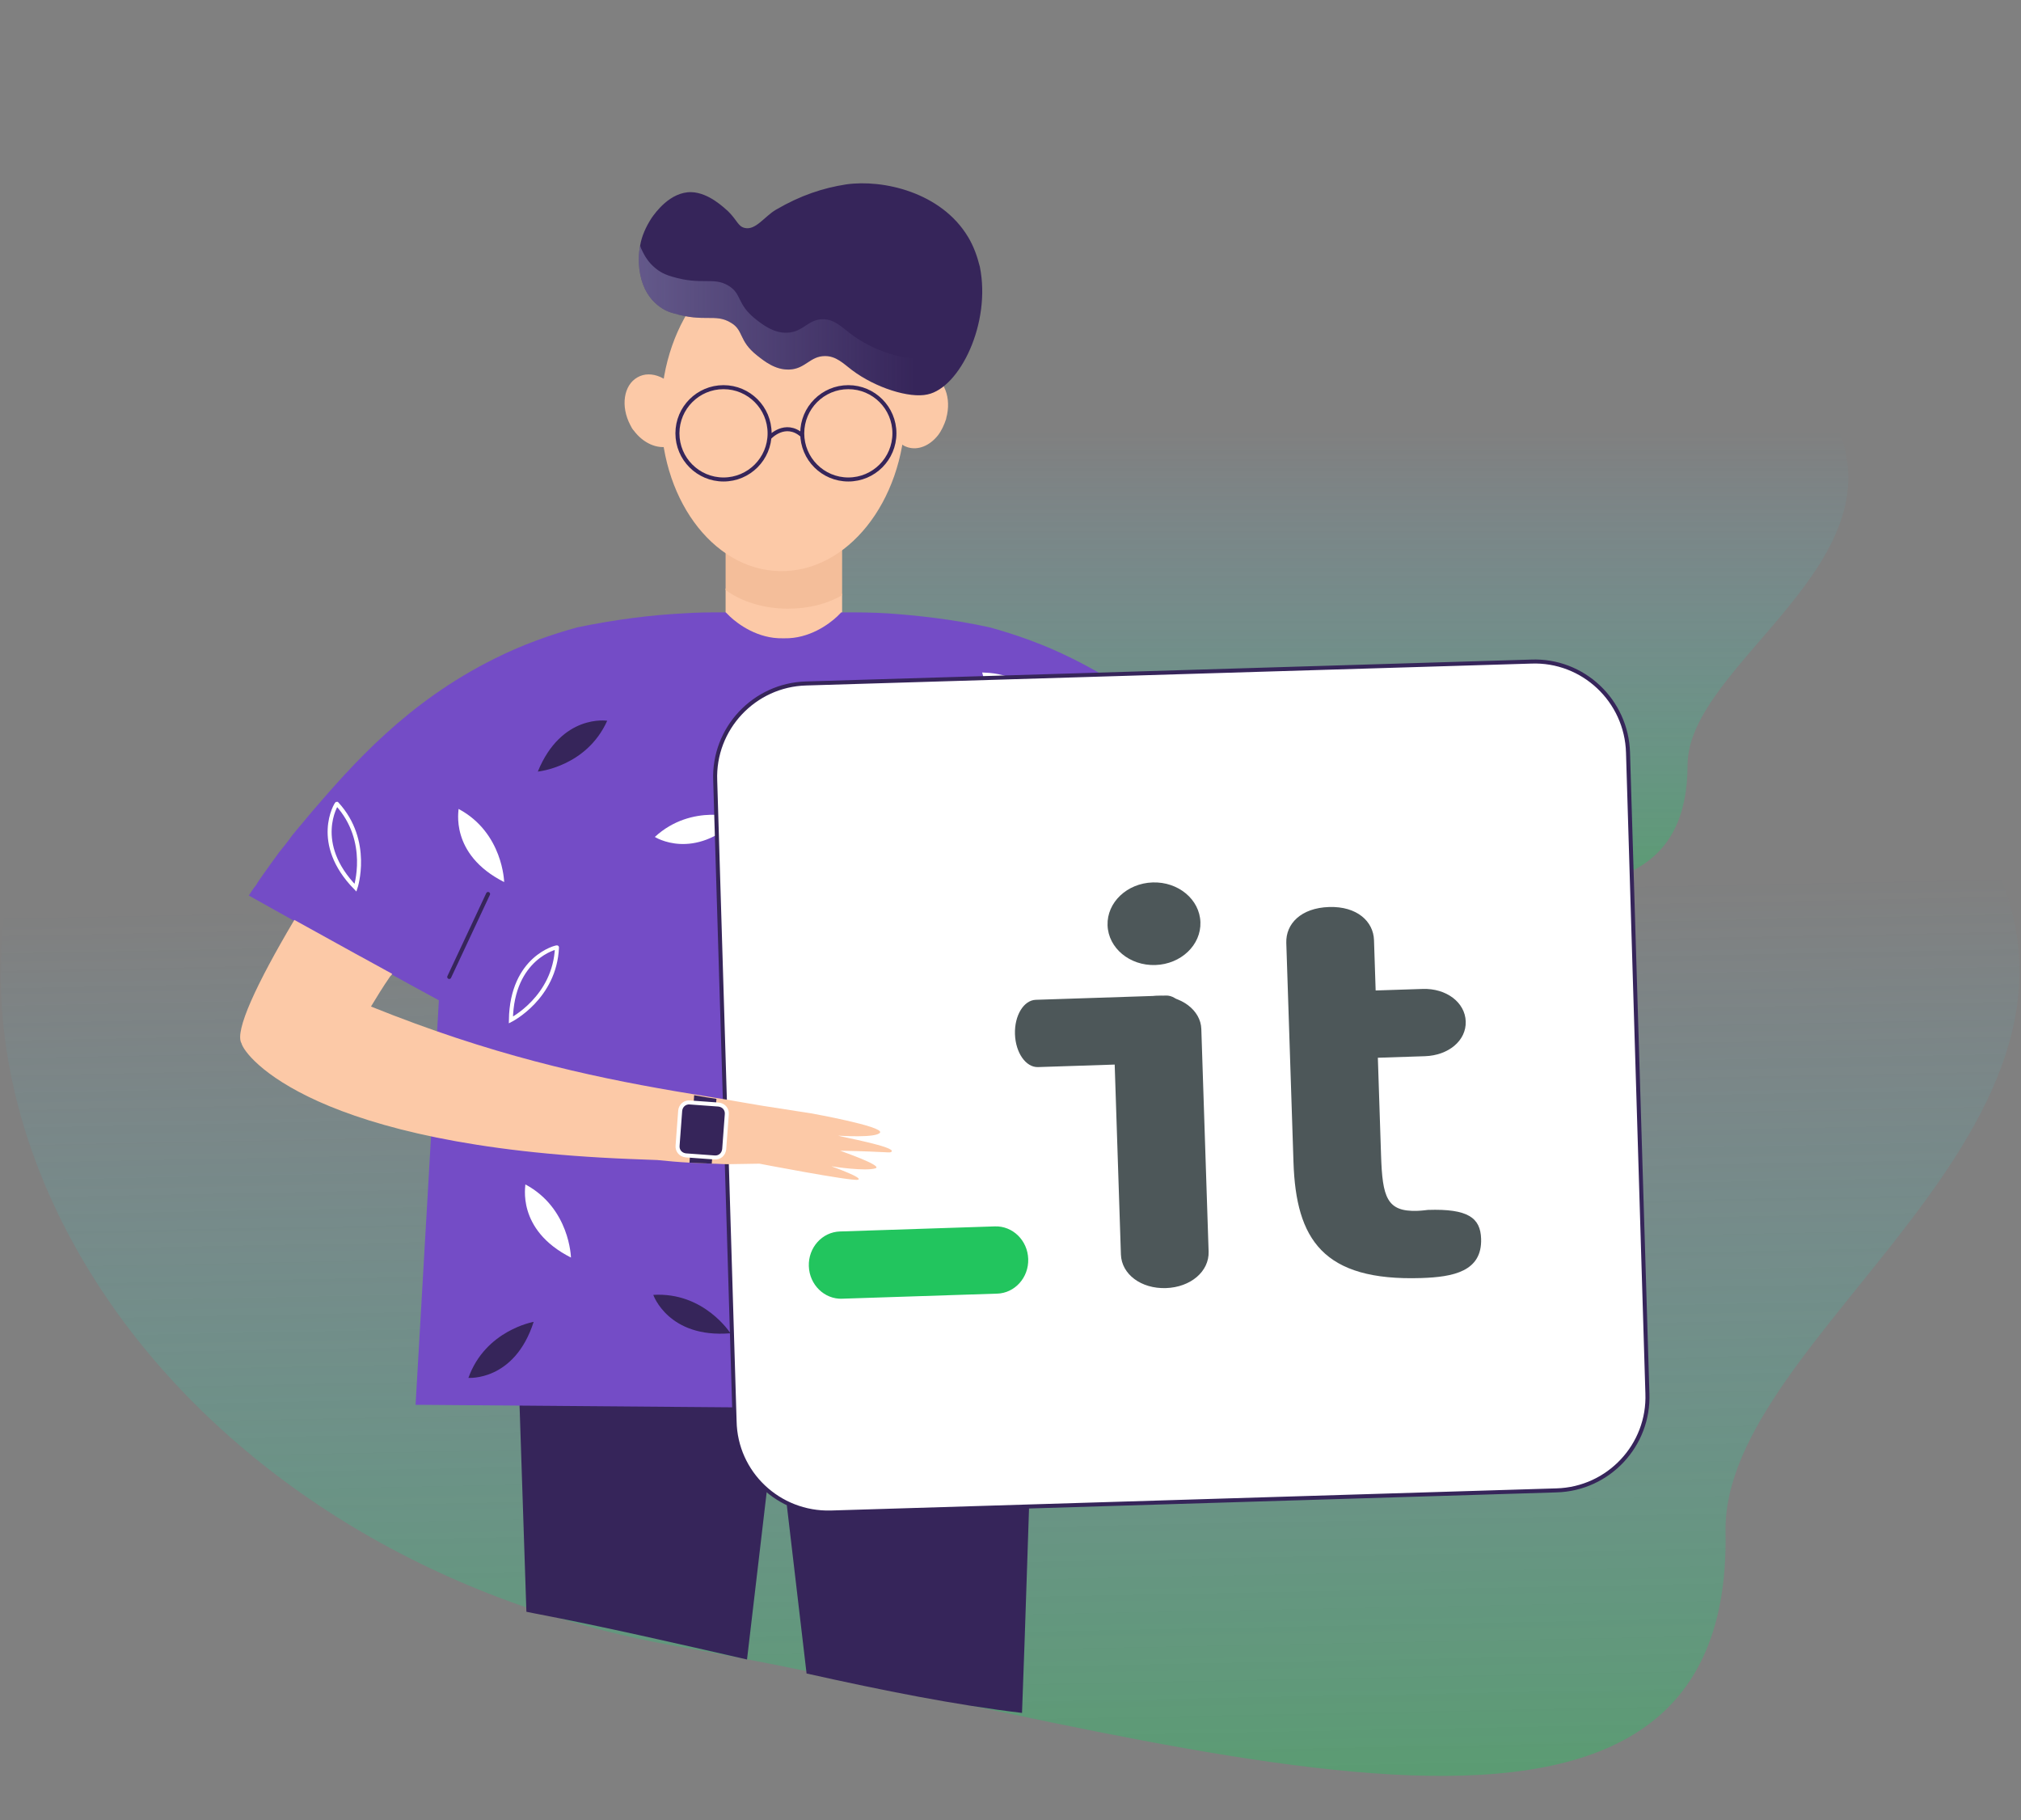 <svg width="503" height="453" viewBox="0 0 503 453" fill="none" xmlns="http://www.w3.org/2000/svg">
<rect x="0" y="0" width="503" height="453" fill="#808080" stroke="none"/>
<mask id="mask0_3_2" style="mask-type:luminance" maskUnits="userSpaceOnUse" x="0" y="0" width="503" height="453">
<path d="M480.358 0.5H22.642C10.137 0.5 0 10.637 0 23.142V429.858C0 442.363 10.137 452.5 22.642 452.5H480.358C492.863 452.5 503 442.363 503 429.858V23.142C503 10.637 492.863 0.5 480.358 0.5Z" fill="white"/>
</mask>
<g mask="url(#mask0_3_2)">
<path opacity="0.4" d="M314.448 18.348C341.258 18.348 435.995 65.843 456.103 103.786C474.922 139.536 420.012 165.09 420.012 190.386C420.012 242.397 347.316 214.908 281.708 202.389C216.101 189.741 180.01 133.857 200.118 90.493C220.096 47 262.374 18.348 314.448 18.348Z" fill="url(#paint0_linear_3_2)"/>
<path opacity="0.4" d="M223.53 50.469C274.259 49.481 455.227 138.365 494.639 211.422C531.533 280.26 428.555 331.984 429.466 381.183C431.337 482.342 292.794 431.554 168.203 409.622C43.608 387.44 -26.692 280.08 9.795 194.998C46.033 109.67 124.998 52.388 223.53 50.468V50.469Z" fill="url(#paint1_linear_3_2)"/>
<path d="M191.723 339.781L193.14 351.655L200.745 416.443C219.822 420.702 237.996 424.316 254.366 426.252L255.01 408.442L257.459 335.006L197.652 339.265L193.14 339.523L191.723 339.781Z" fill="#36255A"/>
<path d="M128.822 335.006L131.013 401.085L132.947 401.472C150.477 404.828 168.393 408.958 185.923 412.959L193.141 351.526L194.559 339.652L193.141 339.523L128.822 335.006Z" fill="#36255A"/>
<path d="M185.876 122.544C183.993 123.3 182.217 124.297 180.592 125.512V122.544H185.876ZM207.398 122.544V124.351C206.367 123.706 205.078 123.06 203.789 122.544H207.398ZM196.059 151.067C201.215 151.067 205.984 149.776 209.593 147.711V177.395H180.592V146.42C184.459 149.389 190.001 151.067 196.059 151.067Z" fill="#FCC9A7"/>
<path d="M209.593 124.752V148.112C205.855 150.306 201.215 151.467 196.059 151.467C190.001 151.467 184.459 149.661 180.592 146.821V125.913C182.267 124.623 184.201 123.719 186.392 122.945H205.855C207.137 123.469 208.386 124.072 209.593 124.752ZM194.894 120.995C198.116 120.995 201.21 121.64 203.916 122.673H186C188.578 121.511 191.671 120.995 194.894 120.995Z" fill="#F4BE9A"/>
<path d="M225.329 102.977C225.854 80.958 212.665 62.783 195.87 62.382C179.075 61.981 165.034 79.505 164.509 101.523C163.984 123.541 177.174 141.716 193.969 142.118C210.764 142.519 224.804 124.995 225.329 102.977Z" fill="#FCC9A7"/>
<path d="M235.494 104.088V104.217C234.979 105.766 234.334 107.186 233.432 108.347C231.37 110.928 228.534 112.09 225.956 111.316C225.569 111.187 225.183 111.057 224.796 110.799C222.218 109.251 220.8 105.766 221.316 101.894C221.316 101.378 221.445 100.733 221.703 100.216C223.249 95.183 227.503 91.956 231.37 93.118C234.979 94.151 236.912 99.055 235.494 104.088ZM169.374 98.538C169.374 98.668 169.503 98.668 169.503 98.668C170.276 100.087 170.792 101.636 170.92 103.056C171.307 106.282 170.147 109.251 167.698 110.541C167.311 110.799 166.925 110.928 166.538 111.057C163.573 111.832 160.093 110.283 157.773 107.186C157.386 106.798 157.129 106.282 156.871 105.766C154.422 101.12 155.195 95.828 158.675 93.892C162.027 91.956 166.796 94.021 169.374 98.538Z" fill="#FCC9A7"/>
<path d="M230.857 98.152C226.346 99.184 217.839 96.474 212.038 92.086C209.976 90.537 208.172 88.601 205.336 88.601C201.598 88.601 200.438 91.828 196.442 91.957C192.962 92.086 190.255 89.892 188.451 88.472C183.682 84.729 185.228 82.148 181.748 80.212C178.01 78.018 175.303 80.212 167.828 78.018C166.796 77.76 165.25 77.244 163.703 75.953C161.769 74.404 160.867 72.597 160.481 71.823C159.192 69.113 158.547 65.112 159.32 61.111C159.707 58.788 160.738 56.465 162.156 54.271C163.058 52.981 166.796 47.689 172.081 47.818C176.463 47.947 180.33 51.818 181.233 52.593C183.553 54.916 183.682 56.336 185.357 56.723C188.064 57.368 190.255 53.883 193.091 52.206C199.278 48.592 204.82 46.786 210.621 45.882C219.772 44.592 234.208 47.818 240.911 58.917C242.329 61.24 243.231 63.821 243.876 66.403C246.711 80.47 238.849 96.473 230.857 98.152Z" fill="#36255A"/>
<path opacity="0.4" d="M230.857 98.151C226.346 99.184 217.839 96.474 212.039 92.085C209.976 90.537 208.172 88.601 205.336 88.601C201.598 88.601 200.438 91.827 196.442 91.957C192.962 92.086 190.255 89.891 188.451 88.472C183.682 84.729 185.228 82.148 181.748 80.212C178.01 78.018 175.303 80.212 167.828 78.018C166.796 77.76 165.25 77.243 163.703 75.953C161.769 74.404 160.867 72.597 160.481 71.823C159.192 69.113 158.547 65.112 159.32 61.111C159.449 61.627 159.707 62.144 159.965 62.66C160.352 63.434 161.254 65.24 163.187 66.79C164.734 68.08 166.41 68.596 167.312 68.855C174.659 71.049 177.495 68.855 181.233 71.049C184.713 73.114 183.295 75.566 187.935 79.309C189.869 80.857 192.575 82.922 195.927 82.793C199.922 82.664 201.082 79.438 204.82 79.438C207.656 79.438 209.461 81.374 211.523 82.922C217.323 87.439 225.959 90.021 230.342 88.988C236.657 87.568 242.844 77.502 243.747 66.531C246.711 80.471 238.849 96.474 230.857 98.151Z" fill="url(#paint2_linear_3_2)"/>
<path d="M191.545 108.864C191.545 108.864 195.412 104.605 199.665 108.348M211.138 119.318C217.473 119.318 222.609 114.175 222.609 107.831C222.609 101.488 217.473 96.345 211.138 96.345C204.802 96.345 199.666 101.488 199.666 107.831C199.666 114.175 204.802 119.318 211.138 119.318ZM180.073 119.318C186.409 119.318 191.545 114.175 191.545 107.831C191.545 101.488 186.409 96.345 180.073 96.345C173.738 96.345 168.602 101.488 168.602 107.831C168.602 114.175 173.738 119.318 180.073 119.318Z" stroke="#36255A" stroke-miterlimit="10" stroke-linecap="round"/>
<path d="M61.926 222.852L68.628 226.595L73.011 229.047L84.741 235.5L84.998 235.629L91.829 239.372L92.989 240.017L103.301 245.696L109.23 248.922L103.816 342.879L103.43 349.59H104.848L185.278 350.235L194.559 350.364L203.839 350.235L285.687 349.59H286.074L280.274 248.793L296.514 239.888L297.675 239.243L304.893 235.629L305.15 235.5L321.262 226.595L327.965 222.852C327.449 222.078 326.934 221.174 326.289 220.271C325.645 219.368 325.129 218.464 324.356 217.561C323.196 215.754 321.778 213.947 320.36 212.011C319.844 211.366 319.329 210.72 318.942 210.075C318.684 209.688 318.298 209.301 318.04 208.914C317.395 208.139 316.88 207.365 316.235 206.59C314.946 205.042 313.657 203.364 312.24 201.815C302.444 190.458 288.91 174.712 266.869 163.871C259.908 160.387 252.948 157.935 246.374 156.128C236.965 154.063 228.329 153.159 221.111 152.643C216.986 152.385 213.377 152.385 210.284 152.385H209.381L208.35 153.417C206.288 155.353 201.39 158.967 195.203 158.838H194.816C188.629 158.967 183.731 155.353 181.669 153.417L180.638 152.385H179.736C176.9 152.385 173.549 152.385 169.94 152.643C162.464 153.03 153.57 154.063 143.645 156.128C137.071 157.935 130.111 160.387 123.151 163.871C101.239 174.712 87.576 190.458 77.78 201.815C76.362 203.493 75.073 205.042 73.784 206.59C73.139 207.365 72.495 208.139 71.979 208.914C71.722 209.301 71.335 209.688 71.077 210.075L69.53 212.011C68.113 213.947 66.695 215.883 65.535 217.561C64.89 218.464 64.245 219.368 63.73 220.271C62.957 221.174 62.441 222.078 61.926 222.852Z" fill="#744CC6"/>
<path d="M268.29 211.753L279.375 242.469M111.809 243.115L121.477 222.465" stroke="#36255A" stroke-miterlimit="10" stroke-linecap="round"/>
<path d="M181.801 331.78C181.801 331.78 175.227 321.455 162.595 322.229C162.595 322.229 166.333 333.07 181.801 331.78Z" fill="#36255A"/>
<path d="M227.169 224.53C227.169 224.53 238.125 218.981 238.641 206.462C238.641 206.462 227.427 208.914 227.169 224.53ZM125.477 219.497C125.477 219.497 125.219 207.236 114.134 201.299C114.263 201.299 111.685 212.527 125.477 219.497Z" fill="white"/>
<path d="M127.151 253.827C127.151 253.827 138.107 248.277 138.623 235.758C138.623 235.629 127.409 238.211 127.151 253.827ZM263.262 179.23C263.262 179.23 257.719 168.389 245.088 167.872C245.088 167.872 247.665 179.101 263.262 179.23Z" stroke="white" stroke-miterlimit="10"/>
<path d="M205.385 178.197C205.385 178.197 202.678 190.2 212.088 198.589C212.088 198.46 217.244 188.264 205.385 178.197Z" fill="#36255A"/>
<path d="M183.861 203.622C183.861 203.622 172.261 199.751 162.98 208.269C162.98 208.269 172.647 214.463 183.861 203.622Z" fill="white"/>
<path d="M229.619 258.344C229.619 258.344 224.077 247.503 211.445 246.987C211.445 246.987 214.023 258.086 229.619 258.344Z" stroke="white" stroke-miterlimit="10"/>
<path d="M133.851 192.007C133.851 192.007 145.967 190.845 151.123 179.359C151.123 179.359 139.78 177.552 133.851 192.007ZM132.822 328.94C132.822 328.94 120.835 331.005 116.581 342.879C116.581 342.879 128.053 343.782 132.822 328.94Z" fill="#36255A"/>
<path d="M88.484 220.917C88.484 220.917 92.351 209.301 83.844 200.009C83.715 200.009 77.657 209.817 88.484 220.917Z" stroke="white" stroke-miterlimit="10"/>
<path d="M142.102 312.937C142.102 312.937 141.844 300.676 130.759 294.739C130.888 294.739 128.31 305.967 142.102 312.937Z" fill="white"/>
<path d="M206.781 376.386L387.354 370.878C400.319 370.537 410.528 359.644 410.015 346.724L405.192 187.322C404.851 174.34 393.972 164.119 381.069 164.632L200.668 170.078C187.702 170.419 177.494 181.312 178.006 194.232L182.83 353.634C183.054 366.561 193.816 376.728 206.781 376.386Z" fill="white" stroke="#36255A" stroke-miterlimit="10"/>
<path d="M221.872 286.609C221.357 286.996 221.872 286.609 209.112 286.35C209.369 286.48 219.939 290.093 217.876 290.739C215.427 291.513 207.565 290.351 206.92 290.222C207.565 290.48 215.17 293.191 213.494 293.578C211.818 293.965 189.004 289.577 189.004 289.577L181.141 289.706C179.852 289.706 178.435 289.577 177.146 289.577C175.212 289.448 173.408 289.448 171.603 289.319C168.896 289.19 166.19 288.932 163.612 288.674L156.909 288.415C78.025 285.318 60.882 262.861 60.109 259.635C58.304 256.667 63.847 244.793 73.256 228.918L89.368 237.824L89.626 237.953L97.618 242.341C97.488 242.599 97.231 242.857 97.102 242.986C95.297 245.567 93.751 248.148 92.332 250.472C122.107 262.474 146.082 267.766 167.865 271.508L172.505 272.283C174.439 272.541 176.243 272.928 178.048 273.186C179.724 273.444 181.27 273.703 182.688 273.961C183.977 274.219 185.137 274.348 186.426 274.606C188.746 274.993 190.164 275.251 190.293 275.251L201.893 277.058C201.893 277.058 219.939 280.285 219.036 281.833C218.134 283.253 208.854 282.608 208.596 282.608C209.24 282.866 223.29 285.447 221.872 286.609Z" fill="#FCC9A7"/>
<path d="M178.311 273.444L177.15 289.577C175.217 289.448 173.413 289.448 171.608 289.319L172.768 272.541C174.83 272.928 176.635 273.186 178.311 273.444Z" fill="#36255A"/>
<path d="M177.795 288.028L170.705 287.512C169.416 287.383 168.514 286.35 168.643 285.059L169.288 276.412C169.416 275.122 170.448 274.218 171.737 274.347L178.826 274.864C180.115 274.993 181.017 276.025 180.888 277.316L180.244 285.963C180.115 287.254 179.084 288.157 177.795 288.028Z" fill="#36255A" stroke="white" stroke-miterlimit="10"/>
</g>
<g clip-path="url(#clip0_3_2)">
<path d="M247.622 305.183L209.044 306.447C204.619 306.592 201.155 310.457 201.307 315.079C201.458 319.702 205.168 323.331 209.593 323.186L248.171 321.922C252.596 321.777 256.06 317.912 255.908 313.289C255.757 308.667 252.047 305.037 247.622 305.183Z" fill="#22C55E"/>
<path d="M321.931 289.224C322.558 308.357 329.234 318.841 353.753 318.037C361.657 317.778 368.896 316.415 368.629 308.253C368.458 303.051 365.383 300.755 355.416 301.082C355.102 301.092 354.156 301.267 352.729 301.314C345.139 301.563 344.068 297.932 343.727 287.527L342.93 263.217L354.638 262.833C360.488 262.641 364.957 258.972 364.8 254.193C364.643 249.414 359.939 245.902 354.089 246.094L342.381 246.477L341.97 233.935C341.818 229.291 337.732 225.48 330.779 225.707C323.817 225.936 319.985 229.863 320.142 234.65L321.931 289.224Z" fill="#4D5759"/>
<path d="M298.992 256.039C298.84 251.403 293.965 247.617 287.801 247.819C281.629 248.021 277.012 252.119 277.164 256.754L278.98 312.174C279.142 317.097 284.012 320.739 290.185 320.537C296.348 320.334 300.97 316.381 300.808 311.458L298.992 256.039Z" fill="#4D5759"/>
<path d="M287.55 240.144C293.931 239.935 298.954 235.164 298.768 229.488C298.582 223.813 293.258 219.382 286.876 219.591C280.494 219.8 275.471 224.57 275.657 230.246C275.843 235.922 281.168 240.353 287.55 240.144Z" fill="#4D5759"/>
<path d="M252.613 257.345L252.613 257.354C252.764 261.974 255.329 265.64 258.342 265.541L290.718 264.48C293.73 264.381 296.05 260.555 295.898 255.935L295.898 255.926C295.746 251.305 293.181 247.639 290.169 247.738L257.793 248.799C254.781 248.898 252.461 252.724 252.613 257.345Z" fill="#4D5759"/>
</g>
<defs>
<linearGradient id="paint0_linear_3_2" x1="327.208" y1="220.977" x2="327.208" y2="18.351" gradientUnits="userSpaceOnUse">
<stop stop-color="#22C55E"/>
<stop offset="0.562" stop-color="#49D1FF" stop-opacity="0"/>
</linearGradient>
<linearGradient id="paint1_linear_3_2" x1="254.965" y1="444.098" x2="247.292" y2="50.013" gradientUnits="userSpaceOnUse">
<stop stop-color="#22C55E"/>
<stop offset="0.562" stop-color="#49D1FF" stop-opacity="0"/>
</linearGradient>
<linearGradient id="paint2_linear_3_2" x1="158.852" y1="79.735" x2="244.375" y2="79.735" gradientUnits="userSpaceOnUse">
<stop stop-color="#A8A7D3"/>
<stop offset="0.806" stop-color="#A8A7D3" stop-opacity="0"/>
</linearGradient>
<clipPath id="clip0_3_2">
<rect width="168" height="101" fill="white" transform="translate(198 222.504) rotate(-1.877)"/>
</clipPath>
</defs>
</svg>
